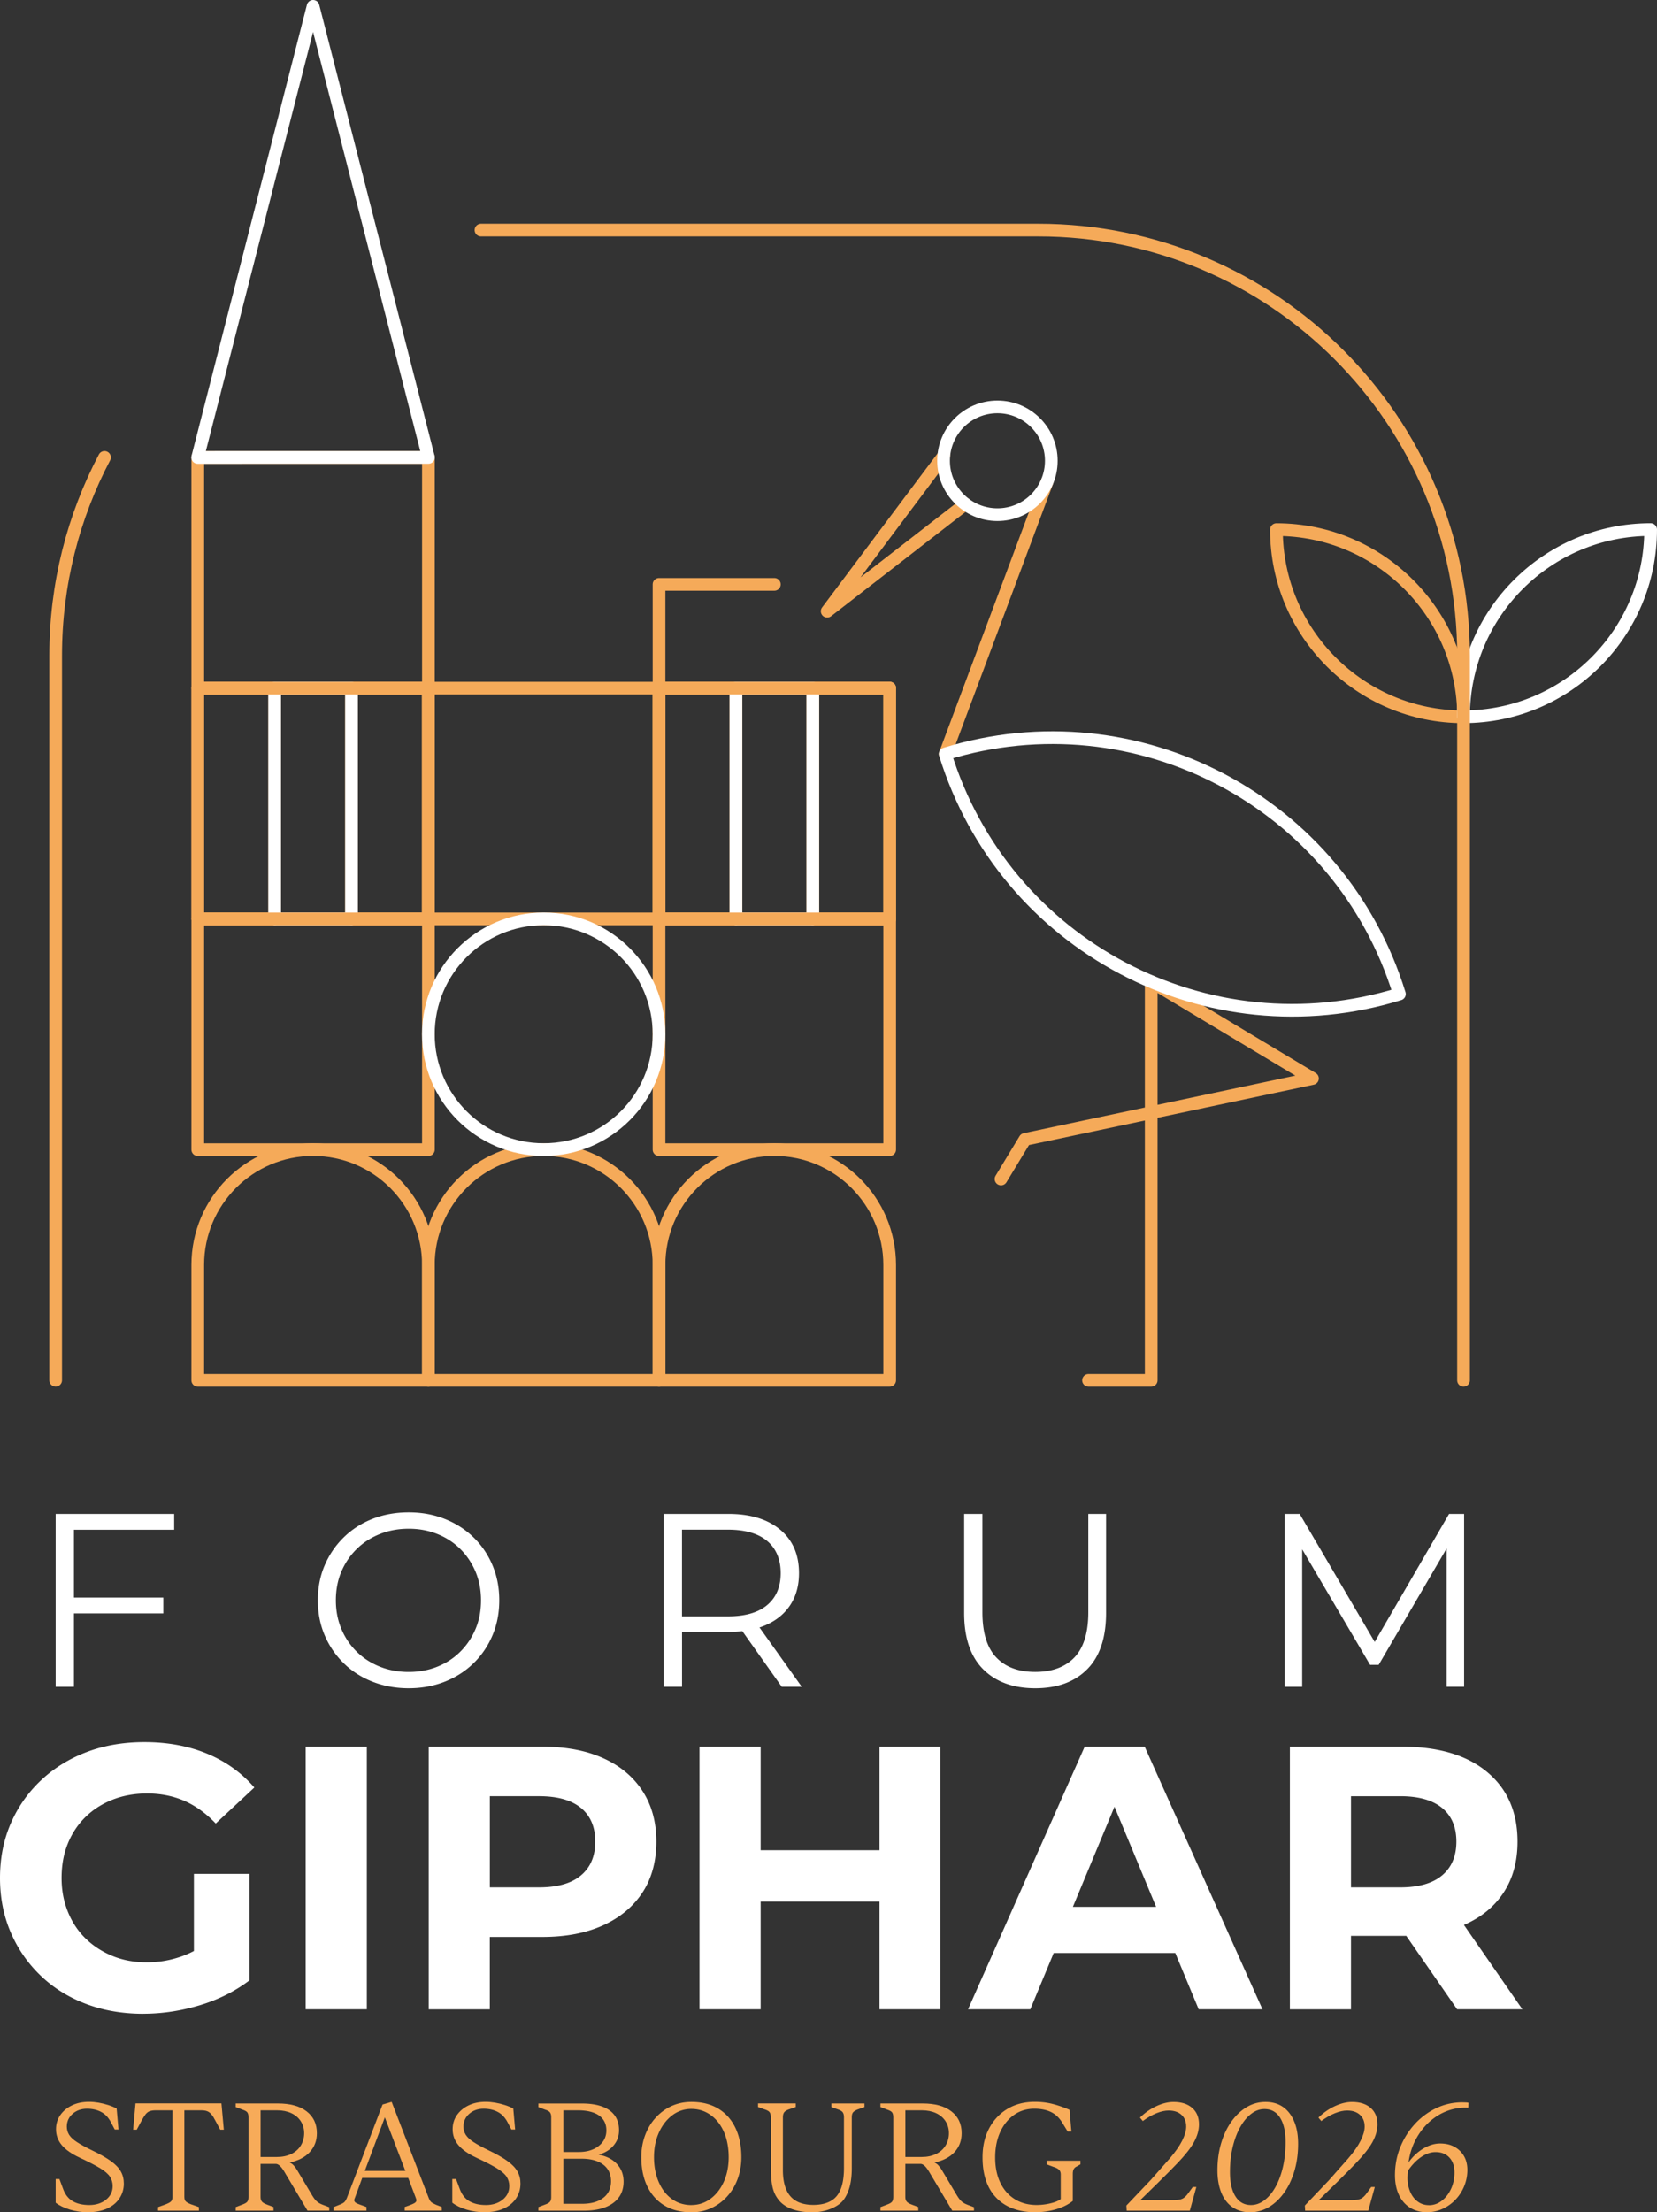 <svg xmlns="http://www.w3.org/2000/svg" viewBox="0 0 391.81 522.9" xmlns:v="https://vecta.io/nano"><rect x="0" y="0" width="391.81" height="522.9" fill="#333333" stroke="none"/><style><![CDATA[.E{stroke-linejoin:round}.F{stroke-width:3}.G{stroke:#f5aa59}.H{stroke:#fff}.I{stroke-linecap:round}]]></style><path d="M33.88 475.99c-4.91 0-9.43-.78-13.57-2.35s-7.72-3.8-10.73-6.7c-3.02-2.9-5.37-6.3-7.05-10.2S0 448.55 0 443.88s.84-8.96 2.53-12.86 4.06-7.3 7.14-10.2c3.07-2.9 6.68-5.13 10.82-6.7s8.69-2.35 13.66-2.35c5.5 0 10.45.92 14.86 2.75 4.4 1.83 8.11 4.49 11.13 7.98l-9.13 8.51c-2.31-2.42-4.79-4.21-7.45-5.37-2.66-1.15-5.59-1.73-8.78-1.73-2.96 0-5.68.49-8.16 1.46-2.48.98-4.63 2.35-6.43 4.12s-3.19 3.87-4.17 6.3c-.98 2.42-1.46 5.11-1.46 8.07s.49 5.48 1.46 7.94c.98 2.45 2.36 4.57 4.17 6.34 1.8 1.77 3.93 3.16 6.39 4.17 2.45 1.01 5.16 1.51 8.11 1.51s5.6-.47 8.29-1.42 5.31-2.51 7.85-4.7l8.16 10.38c-3.43 2.6-7.36 4.57-11.8 5.9-4.43 1.33-8.87 2-13.3 2zm25.1-7.89l-13.13-1.95v-23.24h13.13v25.19zm13.3 6.83v-62.08h14.46v62.08H72.28zm29.09 0v-62.08h26.87c5.56 0 10.35.9 14.37 2.71 4.02 1.8 7.12 4.39 9.31 7.76s3.28 7.36 3.28 11.97-1.09 8.68-3.28 12.02-5.29 5.93-9.31 7.76-8.81 2.75-14.37 2.75h-18.98l6.56-6.47v23.59h-14.46zm14.46-22l-6.56-6.83h18.18c4.37 0 7.69-.94 9.93-2.84 2.25-1.89 3.37-4.55 3.37-7.98s-1.12-6.08-3.37-7.94-5.56-2.79-9.93-2.79h-18.18l6.56-6.83v35.21zm49.57 22v-62.08h14.46v62.08H165.4zm13.3-25.46v-12.15h30.33v12.15H178.7zm29.27 25.46v-62.08h14.37v62.08h-14.37zm20.93 0l27.58-62.08h14.19l27.85 62.08h-15.08l-22.79-54.81h5.76l-22.79 54.81H228.9zm13.93-13.31l3.64-10.91h32.1l3.72 10.91h-39.47zM305 474.93v-62.08h26.52c8.63 0 15.34 2 20.13 5.99s7.18 9.48 7.18 16.45c0 4.67-1.09 8.68-3.28 12.02s-5.29 5.88-9.31 7.63c-4.02 1.74-8.81 2.62-14.37 2.62h-18.98l6.56-6.21v23.59h-14.46zm14.45-22l-6.56-6.83h18.18c4.37 0 7.69-.94 9.93-2.84 2.25-1.89 3.37-4.55 3.37-7.98s-1.12-6.08-3.37-7.94-5.56-2.79-9.93-2.79h-18.18l6.56-6.83v35.21zm25.1 22l-15.61-22.53h15.43l15.61 22.53h-15.43zM13.16 398.69v-40.86h28.02v3.74h-23.7v37.13h-4.32zm3.86-17.34v-3.74h21.6v3.74h-21.6zm79.62 17.69c-3.07 0-5.92-.52-8.55-1.55s-4.9-2.49-6.83-4.38a20.24 20.24 0 0 1-4.49-6.6c-1.07-2.51-1.61-5.26-1.61-8.26s.53-5.75 1.61-8.26c1.07-2.51 2.57-4.71 4.49-6.6 1.93-1.89 4.19-3.35 6.8-4.38s5.47-1.55 8.58-1.55 5.91.52 8.52 1.55 4.87 2.48 6.8 4.35 3.42 4.07 4.49 6.6 1.61 5.29 1.61 8.29-.54 5.76-1.61 8.29-2.57 4.73-4.49 6.6c-1.93 1.87-4.19 3.32-6.8 4.35s-5.45 1.55-8.52 1.55zm0-3.85c2.45 0 4.72-.42 6.8-1.26s3.89-2.02 5.43-3.56 2.73-3.33 3.59-5.37 1.28-4.29 1.28-6.74-.43-4.7-1.28-6.74c-.86-2.04-2.05-3.83-3.59-5.37s-3.35-2.72-5.43-3.56-4.35-1.26-6.8-1.26-4.73.42-6.83 1.26-3.93 2.02-5.49 3.56-2.76 3.33-3.62 5.37-1.28 4.29-1.28 6.74.43 4.65 1.28 6.71c.86 2.06 2.06 3.86 3.62 5.4s3.39 2.72 5.49 3.56 4.38 1.26 6.83 1.26zm60.3 3.5v-40.86h15.29c5.18 0 9.25 1.24 12.23 3.71s4.47 5.91 4.47 10.3c0 2.88-.67 5.36-2.01 7.44s-3.26 3.68-5.75 4.79-5.47 1.66-8.93 1.66h-12.9l1.93-1.98v14.94h-4.32zm4.32-14.6l-1.93-2.04h12.78c4.09 0 7.19-.89 9.31-2.69 2.12-1.79 3.18-4.3 3.18-7.53s-1.06-5.8-3.18-7.59-5.22-2.69-9.31-2.69h-12.78l1.93-2.04v24.58zm23.59 14.6l-10.51-14.83h4.67l10.57 14.83h-4.73zm59.95.35c-5.22 0-9.32-1.5-12.32-4.49-3-3-4.5-7.43-4.5-13.31v-23.41h4.32v23.23c0 4.83 1.09 8.39 3.27 10.68 2.18 2.3 5.25 3.44 9.22 3.44s7.1-1.15 9.28-3.44c2.18-2.3 3.27-5.86 3.27-10.68v-23.23h4.2v23.41c0 5.88-1.49 10.31-4.47 13.31s-7.07 4.49-12.29 4.49zm58.96-.35v-40.86h3.56L326 389.7h-1.87l18.51-31.87h3.56v40.86h-4.14v-34.38h.99L326 393.5h-2.04l-17.16-29.19h1.11v34.38h-4.15z" fill="#fff"/><g fill="#f7ab59"><use href="#B"/><path d="M47.03 522.53h-9.66v-.85l1.85-.67c.62-.25 1.03-.48 1.24-.7s.31-.57.31-1.04V498.8h-4c-.54 0-1 .07-1.37.2-.37.14-.7.38-.98.74s-.61.88-.98 1.57l-1.11 2.07h-.85l.56-6.22h20.32l.56 6.22h-.85l-1.11-2.07c-.35-.69-.67-1.21-.98-1.57s-.65-.6-1.02-.74-.83-.2-1.37-.2h-4v20.47c0 .47.1.81.31 1.04.21.22.62.46 1.24.7l1.89.67v.85z"/><use href="#C"/><path d="M86.64 522.53h-7.77v-.85l1.41-.56c.57-.22.96-.44 1.17-.65s.41-.56.61-1.05l8.4-21.99 2.15-.63 8.74 22.65c.15.37.28.64.41.81a1.54 1.54 0 0 0 .5.44c.21.12.5.27.87.44l1.33.52v.85h-8.77v-.85l1.22-.44c.72-.27 1.15-.49 1.31-.65s.24-.31.24-.46c0-.12-.02-.25-.06-.37l-.17-.48-1.7-4.48H85.65l-1.63 4.44-.19.5c-.05.14-.07.25-.07.35 0 .17.09.34.26.5s.62.36 1.33.61l1.3.48v.85zM91 500.46l-4.74 12.66h9.59L91 500.46z"/><use href="#B" x="93.79"/><path d="M138.01 522.53h-10.7v-.85l1.55-.59c.62-.22 1.02-.46 1.2-.7.19-.25.28-.62.28-1.11v-18.84c0-.49-.09-.87-.28-1.13-.18-.26-.59-.49-1.2-.68l-1.55-.59v-.85h10.29c2.84 0 5.01.54 6.51 1.61s2.26 2.65 2.26 4.72c0 .94-.2 1.79-.59 2.55-.4.76-.96 1.42-1.68 1.98-.73.56-1.59.97-2.57 1.24 1.83.32 3.27 1.05 4.33 2.18 1.06 1.14 1.59 2.53 1.59 4.18 0 2.17-.83 3.86-2.48 5.07s-3.97 1.81-6.96 1.81zm-4.81-23.73v9.85h3.63c1.95 0 3.53-.47 4.74-1.43 1.21-.95 1.81-2.18 1.81-3.68s-.58-2.7-1.74-3.52c-1.16-.81-2.83-1.22-5-1.22h-3.44zm0 11.44v10.66h4.4c2.15 0 3.83-.47 5.05-1.41s1.83-2.25 1.83-3.92-.61-2.99-1.83-3.92c-1.22-.94-2.94-1.41-5.16-1.41h-4.29zm30.28 12.66c-2.47 0-4.58-.52-6.33-1.57s-3.11-2.55-4.07-4.5-1.44-4.27-1.44-6.96c0-1.85.3-3.57.89-5.16s1.42-2.98 2.5-4.16a11.59 11.59 0 0 1 3.76-2.76c1.43-.65 3-.98 4.7-.98 2.44 0 4.55.52 6.31 1.57s3.12 2.55 4.07 4.52c.95 1.96 1.43 4.29 1.43 6.98 0 1.85-.3 3.57-.89 5.16s-1.43 2.97-2.5 4.15a11.53 11.53 0 0 1-3.76 2.74c-1.43.65-2.99.98-4.66.98zm0-1.71c1.68 0 3.18-.49 4.52-1.48 1.33-.99 2.38-2.33 3.15-4.03.76-1.7 1.15-3.64 1.15-5.81s-.37-4.22-1.11-5.92-1.78-3.04-3.13-4.02c-1.35-.97-2.87-1.46-4.57-1.46a7.31 7.31 0 0 0-4.52 1.5c-1.33 1-2.39 2.36-3.16 4.07-.78 1.72-1.17 3.66-1.17 5.83s.38 4.19 1.13 5.9c.75 1.72 1.79 3.05 3.11 4s2.86 1.43 4.61 1.43zm28.57 1.71c-1.88 0-3.5-.26-4.87-.78s-2.42-1.27-3.16-2.26c-.44-.57-.79-1.19-1.04-1.87s-.43-1.48-.54-2.41-.17-2.07-.17-3.42v-11.7c0-.52-.09-.91-.28-1.18-.18-.27-.59-.51-1.2-.7l-1.55-.56v-.85h8.92v.85l-1.63.56c-.54.2-.91.43-1.11.7s-.3.67-.3 1.18v12.44c0 2.79.59 4.86 1.78 6.22 1.18 1.36 3 2.04 5.44 2.04s4.35-.7 5.5-2.09 1.72-3.6 1.72-6.61v-11.99c0-.52-.09-.91-.28-1.18-.18-.27-.56-.51-1.13-.7l-1.55-.56v-.85h7.81v.85l-1.59.56c-.54.22-.91.46-1.11.7-.2.25-.3.64-.3 1.18v12.03c0 1.63-.16 3.05-.48 4.28-.32 1.22-.8 2.28-1.44 3.16-.64.86-1.65 1.57-3.02 2.13s-2.84.83-4.42.83z"/><use href="#C" x="152.46"/><path d="M244.91 522.9c-4 0-7.09-1.13-9.29-3.39s-3.29-5.46-3.29-9.61c0-2.59.52-4.87 1.57-6.85 1.05-1.97 2.5-3.51 4.35-4.61s4-1.65 6.44-1.65c1.41 0 2.75.15 4.03.46s2.68.78 4.18 1.43l.44 5.11h-.89l-1.41-2.3c-.72-1.09-1.6-1.87-2.66-2.35s-2.33-.72-3.81-.72c-1.8 0-3.4.49-4.79 1.46-1.39.98-2.49 2.33-3.28 4.07s-1.18 3.74-1.18 6.01.4 4.24 1.2 5.92 1.94 2.98 3.42 3.91 3.21 1.39 5.18 1.39c1.09 0 2.18-.13 3.28-.39s1.91-.6 2.42-1.02v-5.81c0-.44-.12-.8-.37-1.07s-.68-.51-1.3-.7l-1.67-.63v-.85h8v.85l-.89.52c-.32.15-.56.36-.7.63-.15.27-.22.64-.22 1.11v6.4c-1.04.84-2.34 1.49-3.9 1.96a16.87 16.87 0 0 1-4.87.7z"/><use href="#D"/><path d="M295.58 522.9c-1.6 0-2.99-.4-4.15-1.2s-2.04-1.95-2.65-3.44c-.6-1.49-.91-3.25-.91-5.27 0-2.27.28-4.38.85-6.33s1.37-3.66 2.41-5.14 2.25-2.63 3.63-3.46 2.87-1.24 4.48-1.24 3.01.4 4.15 1.2 2.01 1.94 2.63 3.42.93 3.24.93 5.29c0 2.25-.28 4.35-.85 6.31s-1.37 3.68-2.41 5.16-2.25 2.63-3.63 3.46a8.55 8.55 0 0 1-4.48 1.24zm.22-1.71c1.13 0 2.2-.38 3.2-1.15 1-.76 1.88-1.83 2.63-3.18.75-1.36 1.33-2.94 1.74-4.74s.61-3.75.61-5.85c0-2.44-.43-4.35-1.3-5.72-.86-1.37-2.1-2.05-3.7-2.05-1.11 0-2.16.38-3.15 1.15-.99.76-1.86 1.83-2.61 3.18-.75 1.36-1.34 2.94-1.76 4.74s-.63 3.75-.63 5.85c0 2.44.43 4.35 1.3 5.72.86 1.37 2.08 2.05 3.66 2.05z"/><use href="#D" x="42.2"/><path d="M337.48 522.9c-1.55 0-2.91-.36-4.05-1.07-1.15-.72-2.03-1.73-2.65-3.05s-.93-2.87-.93-4.65c0-2.32.41-4.51 1.24-6.57s1.97-3.89 3.44-5.5a16.49 16.49 0 0 1 5.09-3.78 14.25 14.25 0 0 1 6.18-1.37l.76.02c.28.01.51.04.68.09l-.04 1.15h-.67c-1.65 0-3.23.31-4.74.94s-2.86 1.52-4.07 2.66c-1.21 1.15-2.22 2.51-3.04 4.09-.81 1.58-1.36 3.33-1.63 5.26.99-1.38 2.15-2.47 3.5-3.28 1.34-.8 2.67-1.2 3.98-1.2s2.41.26 3.37.78 1.71 1.25 2.26 2.18c.54.94.81 2.04.81 3.29a10.06 10.06 0 0 1-.74 3.81c-.49 1.21-1.18 2.28-2.05 3.2a9.76 9.76 0 0 1-3.04 2.18 8.7 8.7 0 0 1-3.68.8zm.41-1.67c1.11 0 2.12-.35 3.04-1.06.91-.7 1.64-1.64 2.18-2.81s.81-2.46.81-3.87c0-1.48-.4-2.65-1.2-3.52-.8-.86-1.89-1.3-3.28-1.3-1.11 0-2.23.38-3.37 1.15s-2.18 1.85-3.15 3.26l-.07.81-.04.78c0 1.28.22 2.42.65 3.41s1.03 1.76 1.8 2.31c.76.56 1.64.83 2.63.83z"/></g><g fill="none" class="E F"><g class="I"><path d="M257.39 326.26h14.82v-94.21l38.13 22.86-67.97 14.4-5.67 9.36m-13.19-100.46l24.08-64.34m-24.43-6.16l-27.57 36.76 32.66-25.32" class="G"/><path d="M330.9,234.95h0c-45.33,13.99-93.41-11.42-107.4-56.75,45.33-13.99,93.41,11.42,107.4,56.75" class="H"/></g><circle cx="235.85" cy="108.91" r="12.74" class="H"/><g class="G"><use href="#E"/><use href="#F"/><use href="#F" x="-54.54"/><g class="I"><use href="#G"/><use href="#G" x="109.07"/></g><path d="M46.76 162.65h18.18v54.54H46.76zm36.35 0h18.18v54.54H83.11z"/></g><path d="M64.94 162.65h18.18v54.54H64.94z" class="H"/><g class="G"><use href="#H"/><use href="#H" x="36.36"/></g><use href="#H" x="18.18" class="H"/><g class="G"><use href="#E" y="-54.53"/><path d="M183.1 138.12h-27.27v24.53h54.53" class="I"/><use href="#F" y="54.54"/><use href="#E" y="54.54"/><use href="#G" x="54.53" class="I"/></g><g class="H"><circle cx="128.56" cy="244.45" r="27.27"/><path d="M101.31 108.11L74.03 1.5 46.74 108.12l54.57-.01z"/></g><path d="M301.82,125.18h0c24.42,0,44.25,19.83,44.25,44.25h0c-24.42,0-44.25-19.83-44.25-44.25h0Z" class="G"/><path d="M346.06 169.42h0c0-24.42 19.83-44.25 44.25-44.25h0c0 24.42-19.83 44.25-44.25 44.25z" class="H"/><path d="M346.06 326.26V154.95c0-55.54-45.02-100.57-100.57-100.57H113.73m-89.02 53.73c-7.37 13.99-11.55 29.92-11.55 46.83v171.31" class="G I"/></g><defs ><path id="B" d="M20.9 522.9c-1.51 0-2.95-.2-4.33-.61s-2.52-.96-3.41-1.65v-5.59h.89l.93 2.48c.49 1.28 1.25 2.22 2.28 2.79 1.02.58 2.31.87 3.87.87s2.92-.43 3.96-1.28 1.55-1.92 1.55-3.2c0-.81-.21-1.55-.63-2.2s-1.2-1.33-2.33-2.02c-1.14-.69-2.74-1.52-4.81-2.48-1.95-.91-3.37-1.91-4.28-3-.9-1.09-1.35-2.33-1.35-3.74 0-1.26.34-2.37 1.02-3.35.68-.97 1.6-1.74 2.78-2.3 1.17-.56 2.51-.83 4.02-.83.72 0 1.46.07 2.24.2.78.14 1.54.32 2.28.56.74.23 1.41.51 2 .83l.44 4.96h-.89l-.89-1.7c-.59-1.13-1.37-1.96-2.33-2.46-.96-.51-2.07-.76-3.33-.76-1.36 0-2.49.4-3.41 1.2-.91.8-1.37 1.81-1.37 3.02 0 .72.18 1.36.54 1.94s.98 1.16 1.87 1.74 2.1 1.24 3.63 1.98c1.8.86 3.25 1.69 4.35 2.48s1.89 1.61 2.37 2.46.72 1.81.72 2.87c0 1.28-.34 2.44-1.02 3.48s-1.65 1.84-2.91 2.42-2.74.87-4.44.87z"/><path id="C" d="M64.69 522.53h-8.96v-.85l1.55-.59c.62-.22 1.02-.46 1.2-.7.19-.25.28-.62.28-1.11v-18.84c0-.52-.09-.9-.28-1.15-.18-.25-.59-.47-1.2-.67l-1.55-.59v-.85h9.99c2.91 0 5.18.62 6.79 1.87 1.62 1.25 2.42 2.97 2.42 5.16 0 1.75-.56 3.24-1.68 4.46s-2.71 2.04-4.76 2.46c.35.15.67.38.96.7.3.32.57.69.81 1.11l3.59 6.03c.39.64.77 1.12 1.13 1.42.36.31.86.57 1.5.8l1.37.52v.81h-5.14l-5.22-8.77c-.44-.79-.85-1.36-1.2-1.72-.36-.36-.7-.55-1.02-.57h-3.66v7.81c0 .47.1.83.31 1.09s.61.5 1.2.72l1.55.59v.85zm-3.07-23.73v11.03h3.85c1.28 0 2.41-.23 3.39-.7.97-.47 1.73-1.13 2.26-2 .53-.86.8-1.84.8-2.92s-.27-2-.8-2.83-1.28-1.46-2.24-1.91c-.96-.44-2.07-.67-3.33-.67h-3.92z"/><path id="D" d="M281.33 522.53h-14.92l-.07-1.22 5.76-6.05 4.53-5.13c1.31-1.53 2.28-2.92 2.91-4.18s.94-2.36.94-3.29c0-1.18-.37-2.12-1.11-2.79-.74-.68-1.75-1.02-3.04-1.02-.86 0-1.82.21-2.87.63s-2.13 1.04-3.24 1.85l-.67-.81c1.18-1.16 2.49-2.07 3.91-2.72s2.76-.98 4.02-.98c1.88 0 3.35.47 4.42 1.41s1.61 2.23 1.61 3.89c0 1.36-.4 2.75-1.18 4.18-.79 1.43-2.09 3.08-3.89 4.96l-2.13 2.18-2.78 2.76-3.91 3.83h7.96c.86 0 1.53-.11 2-.33s.94-.67 1.41-1.33l1.04-1.44h.85l-1.55 5.63z"/><path id="E" d="M46.76 162.65h54.54v54.54H46.76z"/><path id="F" d="M155.83 162.65h54.54v54.54h-54.54z"/><path id="G" d="M46.76,298.99v27.27h54.54v-27.27c0-15.06-12.21-27.27-27.27-27.27s-27.27,12.21-27.27,27.27"/><path id="H" d="M155.83 162.65h18.18v54.54h-18.18z"/></defs></svg>